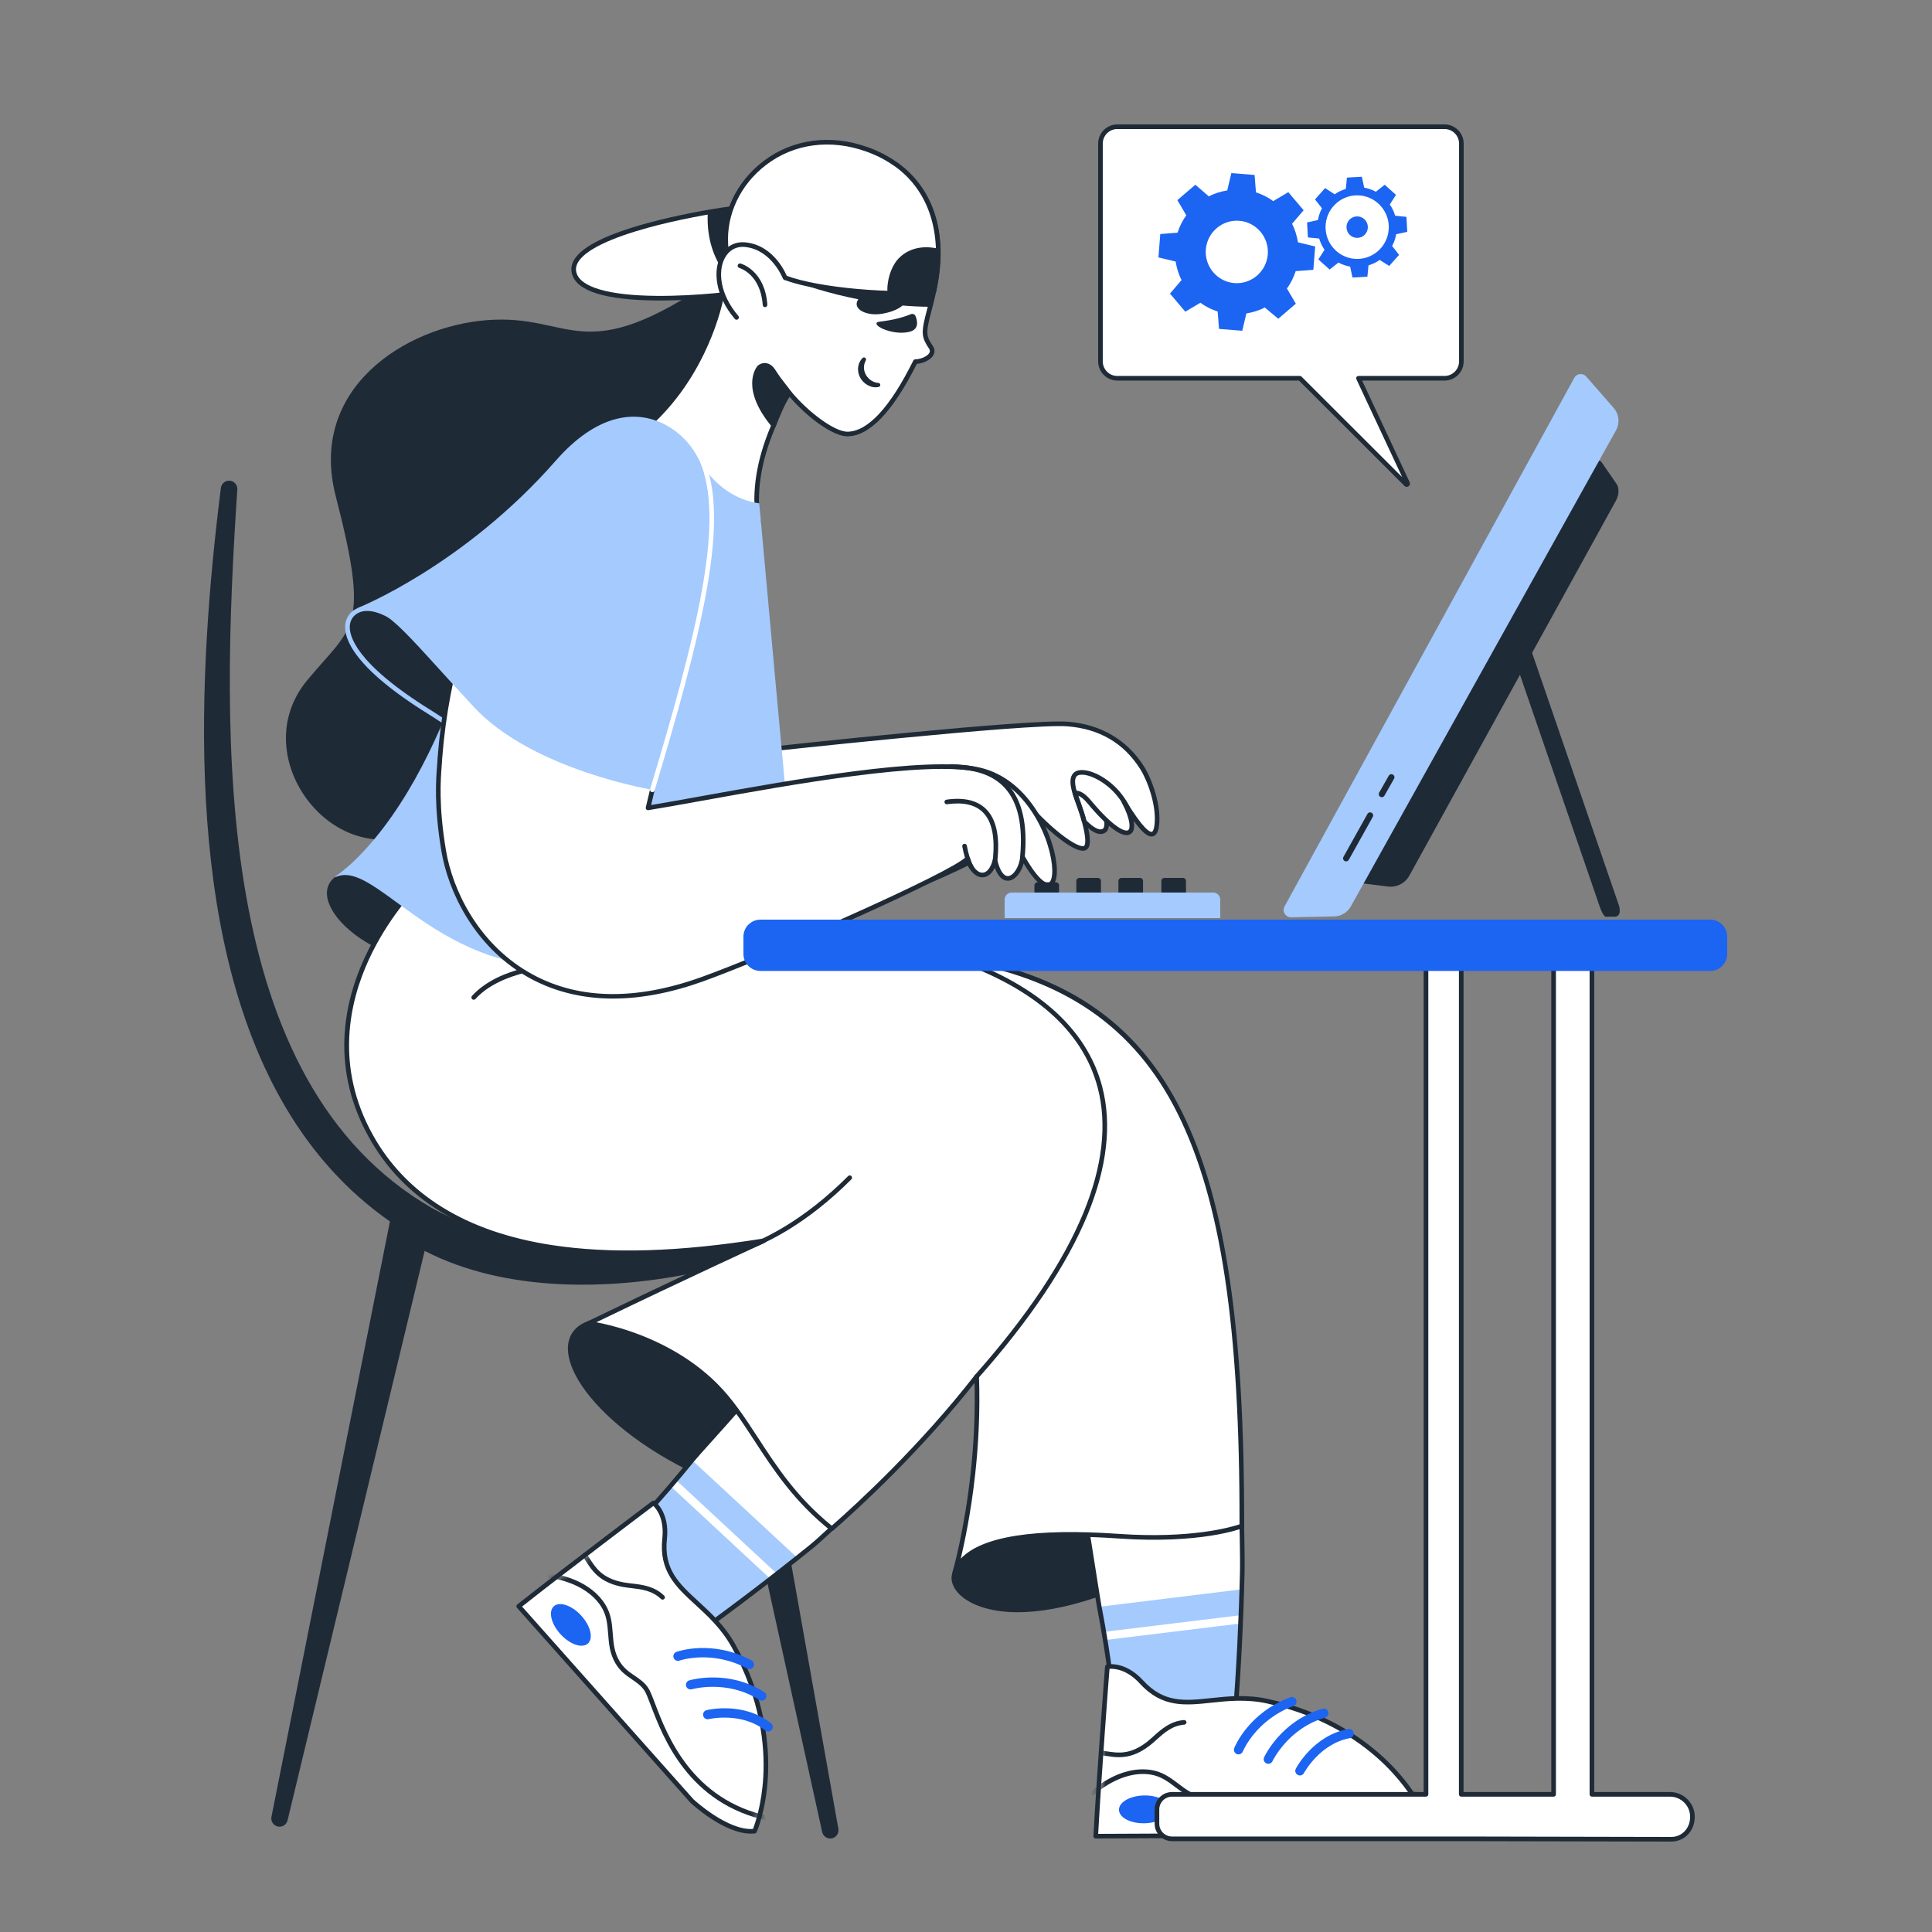 <svg width="256" height="256" viewBox="0 0 256 256" fill="none" xmlns="http://www.w3.org/2000/svg">
<rect x="0" y="0" width="256" height="256" fill="#808080" stroke="none"/>
<g clip-path="url(#clip0_134_20273)">
<path d="M27.408 84.39C25.777 112.378 28.714 145.837 51.669 161.85L35.959 240.792C35.917 241.07 35.985 241.354 36.147 241.584C36.309 241.814 36.554 241.973 36.83 242.027C37.422 242.144 37.997 241.757 38.114 241.164L56.27 165.747C66.956 171.26 80.872 171.046 92.624 168.53L108.938 242.731C108.993 243.006 109.153 243.25 109.382 243.411C109.612 243.573 109.895 243.639 110.173 243.598C110.77 243.508 111.182 242.95 111.092 242.352L97.55 166.23C100.726 165.343 103.833 164.222 106.843 162.875C107.087 162.764 107.283 162.568 107.392 162.323C107.501 162.077 107.517 161.8 107.436 161.544C107.253 160.967 106.638 160.648 106.061 160.831L106.056 160.832C91.496 165.443 70.797 167.615 57.247 160.076C28.174 143.355 29.232 98.188 31.445 64.861C31.463 64.582 31.375 64.307 31.198 64.092C31.02 63.876 30.768 63.737 30.491 63.702C29.892 63.626 29.344 64.05 29.268 64.65C28.447 71.217 27.805 77.635 27.408 84.39Z" fill="#1F2A37"/>
</g>
<g clip-path="url(#clip1_134_20273)">
<path d="M191.404 16.792H148.052C146.817 16.792 145.816 17.793 145.816 19.027V47.886C145.816 49.121 146.817 50.121 148.052 50.121H172.244L186.31 64.169C186.409 64.267 186.57 64.154 186.511 64.028L180.007 50.121H191.404C192.638 50.121 193.639 49.121 193.639 47.886V19.027C193.639 17.793 192.638 16.792 191.404 16.792H191.404Z" fill="white"/>
<path d="M186.397 64.513C186.341 64.512 186.285 64.501 186.233 64.479C186.181 64.457 186.134 64.425 186.094 64.385L172.118 50.427H148.052C146.651 50.427 145.51 49.287 145.51 47.886V19.027C145.51 17.626 146.651 16.486 148.052 16.486H191.404C192.805 16.486 193.946 17.626 193.946 19.027V47.886C193.946 49.287 192.805 50.427 191.404 50.427H180.487L186.788 63.898C186.879 64.091 186.82 64.311 186.646 64.433C186.573 64.484 186.486 64.512 186.397 64.513ZM148.052 17.098C146.988 17.098 146.122 17.963 146.122 19.027V47.886C146.122 48.95 146.988 49.816 148.052 49.816H172.245C172.326 49.816 172.403 49.848 172.461 49.905L185.798 63.225L179.73 50.251C179.708 50.204 179.698 50.153 179.701 50.102C179.705 50.05 179.721 50.001 179.749 49.957C179.776 49.914 179.814 49.878 179.86 49.853C179.905 49.829 179.955 49.816 180.007 49.816H191.404C192.468 49.816 193.334 48.95 193.334 47.886V19.027C193.334 17.963 192.468 17.098 191.404 17.098H148.052Z" fill="#1F2A37"/>
</g>
<g clip-path="url(#clip2_134_20273)">
<path d="M126.467 208.594C125.353 212.163 136.543 219.973 163.99 201.571C163.99 201.571 128.992 197.776 126.467 208.594Z" fill="#1F2A37"/>
<path d="M134.862 213.63C130.769 213.63 128.594 212.417 127.722 211.767C126.443 210.812 125.849 209.566 126.171 208.514C126.777 205.939 129.176 203.963 133.302 202.641C136.544 201.602 140.871 200.955 146.162 200.72C155.146 200.32 163.935 201.257 164.023 201.267C164.085 201.273 164.144 201.299 164.191 201.341C164.238 201.382 164.272 201.437 164.287 201.498C164.302 201.559 164.298 201.623 164.275 201.682C164.253 201.74 164.212 201.791 164.16 201.826C154.9 208.034 146.662 211.844 139.676 213.149C137.838 213.492 136.241 213.63 134.862 213.63L134.862 213.63ZM150.874 201.243C140.744 201.243 128.201 202.514 126.765 208.663C126.763 208.671 126.761 208.678 126.759 208.685C126.51 209.484 127.019 210.477 128.089 211.276C128.907 211.886 130.952 213.02 134.846 213.02C136.189 213.02 137.753 212.885 139.563 212.547C146.287 211.291 154.204 207.674 163.103 201.793C161.211 201.622 156.401 201.243 150.874 201.243L150.874 201.243Z" fill="#1F2A37"/>
<path d="M164.414 196.91C164.46 198.877 164.669 205.763 164.604 208.394C164.464 214.687 164.078 222.101 163.687 226.79C163.682 226.814 162.856 227.958 161.111 229.22C161.052 229.258 160.995 229.3 160.942 229.346C158.942 230.746 156.321 232.193 154.073 232.203C152.456 232.208 147.804 225.722 147.496 225.015C147.495 224.97 147.483 224.928 147.482 224.883C147.11 221.569 146.643 218.362 146.116 215.385C145.963 214.545 145.816 213.726 145.661 212.92C145.359 211.375 143.003 195.573 142.42 193.788L164.414 196.91Z" fill="white"/>
<path d="M164.554 210.589C164.52 212.1 164.474 213.61 164.416 215.119C164.245 219.456 163.988 223.261 163.694 226.776C163.69 226.8 162.863 227.944 161.119 229.207C161.06 229.244 161.004 229.286 160.949 229.332L154.08 232.189H154.078C152.459 232.189 147.812 225.708 147.503 225.002C147.502 224.956 147.254 224.798 147.253 224.754C147.047 222.92 146.646 219.892 146.295 217.328C146.244 216.956 146.194 216.594 146.146 216.247C145.926 214.663 145.744 213.389 145.669 212.907L164.554 210.589Z" fill="#A4CAFE"/>
<path d="M164.456 214.015C164.444 214.387 164.43 214.755 164.416 215.119L146.295 217.328C146.244 216.956 146.194 216.594 146.147 216.247L164.456 214.015Z" fill="white"/>
<path d="M154.059 232.509C153.749 232.509 152.837 232.456 150.057 229.07C148.663 227.373 147.392 225.543 147.215 225.137C147.199 225.101 147.19 225.062 147.189 225.022C147.189 225.012 147.187 225.003 147.186 224.993C147.181 224.964 147.178 224.935 147.176 224.906C146.814 221.682 146.356 218.497 145.814 215.439L145.743 215.049C145.613 214.333 145.491 213.657 145.36 212.978C145.267 212.501 144.979 210.671 144.614 208.355C143.782 203.076 142.525 195.099 142.128 193.883C142.112 193.834 142.109 193.781 142.119 193.73C142.129 193.679 142.151 193.631 142.185 193.591C142.218 193.552 142.261 193.521 142.31 193.502C142.359 193.484 142.411 193.478 142.463 193.485L164.457 196.607C164.529 196.617 164.595 196.652 164.643 196.706C164.692 196.761 164.719 196.83 164.721 196.903C164.729 197.253 164.742 197.759 164.758 198.369C164.83 201.116 164.964 206.231 164.91 208.401C164.775 214.448 164.407 221.848 163.992 226.815C163.991 226.826 163.99 226.838 163.987 226.849C163.949 227.044 162.931 228.281 161.291 229.468C161.286 229.471 161.281 229.475 161.276 229.478C161.23 229.508 161.184 229.541 161.142 229.578C161.134 229.584 161.126 229.591 161.118 229.597C159.228 230.92 156.472 232.499 154.074 232.509H154.059ZM147.796 224.932C147.992 225.311 149.126 226.971 150.53 228.681C152.979 231.663 153.858 231.897 154.071 231.897H154.072C156.306 231.887 158.937 230.374 160.754 229.103C160.813 229.054 160.874 229.008 160.938 228.967C162.437 227.881 163.219 226.905 163.388 226.681C163.799 221.726 164.164 214.389 164.298 208.387C164.351 206.231 164.217 201.127 164.146 198.385C164.133 197.912 164.122 197.501 164.114 197.177L142.834 194.157C143.335 196.299 144.456 203.413 145.219 208.26C145.583 210.57 145.871 212.394 145.962 212.862C146.093 213.545 146.216 214.222 146.346 214.94L146.417 215.331C146.962 218.406 147.423 221.608 147.786 224.849C147.787 224.858 147.788 224.867 147.788 224.876C147.789 224.885 147.791 224.895 147.792 224.905C147.793 224.914 147.795 224.923 147.796 224.932L147.796 224.932Z" fill="#1F2A37"/>
<path d="M146.727 220.857C146.727 220.857 145.686 234.279 145.19 243.303L179.725 243.15C179.725 243.15 186.119 242.532 188.212 239.567C188.212 239.567 183.213 228.731 167.927 225.413C160.842 223.875 155.93 227.989 151.247 222.869C148.959 220.367 146.728 220.857 146.728 220.857H146.727Z" fill="white"/>
<path d="M145.19 243.61C145.148 243.61 145.107 243.601 145.068 243.585C145.03 243.568 144.996 243.544 144.967 243.514C144.938 243.484 144.916 243.448 144.902 243.409C144.888 243.37 144.881 243.328 144.884 243.286C145.374 234.362 146.412 220.967 146.422 220.833C146.427 220.768 146.453 220.706 146.496 220.656C146.54 220.606 146.598 220.572 146.662 220.558C146.76 220.536 149.094 220.06 151.473 222.662C154.226 225.672 156.988 225.378 160.484 225.005C162.686 224.77 165.182 224.504 167.992 225.114C175.96 226.843 181.104 230.638 184.017 233.516C187.181 236.643 188.438 239.326 188.49 239.439C188.513 239.487 188.522 239.541 188.517 239.595C188.512 239.648 188.493 239.7 188.462 239.744C186.313 242.789 180.021 243.429 179.754 243.455C179.745 243.456 179.735 243.456 179.726 243.456L145.191 243.61H145.19ZM147.014 221.129C146.872 222.98 145.973 234.76 145.513 242.995L179.708 242.844C180.026 242.81 185.808 242.167 187.854 239.535C187.534 238.912 186.227 236.557 183.565 233.931C180.712 231.118 175.672 227.408 167.862 225.712C165.148 225.123 162.705 225.384 160.549 225.614C157.026 225.99 153.983 226.314 151.021 223.075C149.275 221.166 147.605 221.087 147.014 221.129Z" fill="#1F2A37"/>
<mask id="mask0_134_20273" style="mask-type:luminance" maskUnits="userSpaceOnUse" x="145" y="220" width="44" height="24">
<path d="M147.148 220.866C147.148 220.866 145.692 234.32 145.22 243.346L178.204 243.109C179.988 243.102 181.761 242.841 183.47 242.333C185.263 241.794 187.238 240.909 188.232 239.492C188.232 239.492 183.059 228.623 169.101 225.76" fill="white"/>
</mask>
<g mask="url(#mask0_134_20273)">
<path d="M177.019 241.14C172.695 241.14 168.971 239.743 166.636 238.867C165.683 238.509 164.931 238.227 164.516 238.182C163.763 238.101 163.099 238.272 162.396 238.453C161.496 238.684 160.565 238.923 159.35 238.691C157.853 238.405 156.798 237.609 155.778 236.839C154.76 236.071 153.799 235.346 152.445 235.137C148.481 234.527 145.037 237.786 145.003 237.819C144.944 237.874 144.866 237.903 144.785 237.901C144.705 237.899 144.628 237.866 144.572 237.808C144.517 237.75 144.486 237.672 144.487 237.591C144.488 237.511 144.52 237.434 144.578 237.377C144.726 237.234 148.27 233.874 152.539 234.532C154.045 234.764 155.113 235.57 156.147 236.35C157.156 237.111 158.108 237.83 159.465 238.089C160.546 238.295 161.409 238.074 162.244 237.859C162.969 237.673 163.718 237.48 164.581 237.573C165.073 237.626 165.819 237.906 166.851 238.293C170.988 239.845 179.595 243.074 187.99 236.822C188.023 236.798 188.059 236.781 188.098 236.771C188.137 236.761 188.178 236.759 188.218 236.765C188.258 236.771 188.296 236.784 188.33 236.805C188.365 236.826 188.395 236.853 188.419 236.885C188.443 236.917 188.461 236.954 188.471 236.993C188.48 237.032 188.483 237.073 188.477 237.112C188.471 237.152 188.457 237.191 188.437 237.225C188.416 237.26 188.389 237.29 188.357 237.314C184.466 240.211 180.543 241.14 177.019 241.14ZM148.272 232.836C147.665 232.836 147.111 232.751 146.599 232.673C146.32 232.63 146.055 232.59 145.805 232.567C145.765 232.564 145.726 232.552 145.69 232.534C145.655 232.515 145.623 232.49 145.597 232.459C145.571 232.428 145.552 232.392 145.54 232.354C145.528 232.315 145.523 232.275 145.527 232.235C145.534 232.154 145.574 232.079 145.636 232.027C145.698 231.975 145.779 231.95 145.859 231.957C146.129 231.981 146.402 232.023 146.692 232.067C148.129 232.287 149.757 232.536 151.973 230.81C152.259 230.587 152.543 230.332 152.843 230.062C153.889 229.123 155.074 228.058 156.882 227.914C157.051 227.899 157.199 228.026 157.212 228.195C157.216 228.235 157.211 228.275 157.198 228.313C157.186 228.352 157.166 228.387 157.14 228.418C157.114 228.448 157.082 228.474 157.046 228.492C157.011 228.51 156.971 228.521 156.931 228.525C155.329 228.653 154.274 229.601 153.253 230.518C152.944 230.795 152.653 231.057 152.35 231.293C150.762 232.53 149.423 232.836 148.272 232.836L148.272 232.836Z" fill="#1F2A37"/>
</g>
<path d="M151.653 241.593C153.499 241.553 154.978 240.696 154.956 239.678C154.934 238.66 153.419 237.867 151.573 237.907C149.727 237.946 148.248 238.804 148.27 239.822C148.292 240.84 149.807 241.633 151.653 241.593Z" fill="#1C64F2"/>
<path d="M164.114 232.465C164.037 232.465 163.961 232.451 163.889 232.422C163.738 232.363 163.617 232.246 163.552 232.097C163.488 231.948 163.484 231.78 163.544 231.629C163.618 231.439 165.432 226.962 170.975 224.898C171.128 224.841 171.296 224.848 171.444 224.915C171.592 224.983 171.707 225.106 171.763 225.259C171.82 225.411 171.814 225.579 171.746 225.727C171.679 225.875 171.555 225.99 171.403 226.047C166.392 227.912 164.7 232.037 164.684 232.078C164.639 232.193 164.56 232.29 164.458 232.359C164.357 232.428 164.237 232.465 164.114 232.465ZM168.058 233.715C167.972 233.715 167.884 233.697 167.801 233.658C167.654 233.59 167.539 233.466 167.484 233.313C167.428 233.161 167.435 232.993 167.503 232.845C167.594 232.648 169.81 227.977 175.244 226.418C175.321 226.396 175.402 226.389 175.482 226.398C175.562 226.407 175.64 226.432 175.71 226.471C175.78 226.51 175.842 226.562 175.892 226.625C175.943 226.688 175.98 226.761 176.002 226.838C176.024 226.915 176.031 226.996 176.022 227.076C176.013 227.156 175.988 227.234 175.949 227.304C175.91 227.374 175.857 227.436 175.794 227.486C175.731 227.537 175.659 227.574 175.582 227.596C170.702 228.996 168.635 233.318 168.615 233.361C168.565 233.467 168.487 233.556 168.388 233.619C168.29 233.682 168.175 233.715 168.058 233.715ZM172.245 235.258C172.149 235.258 172.052 235.236 171.962 235.188C171.818 235.113 171.71 234.984 171.661 234.829C171.612 234.674 171.627 234.506 171.702 234.363C171.796 234.182 174.054 229.944 178.654 229.105C178.734 229.091 178.815 229.092 178.894 229.109C178.972 229.126 179.047 229.158 179.113 229.204C179.179 229.25 179.236 229.308 179.279 229.376C179.323 229.444 179.353 229.519 179.367 229.598C179.396 229.758 179.361 229.923 179.268 230.057C179.176 230.19 179.034 230.282 178.874 230.311C174.874 231.04 172.809 234.891 172.789 234.93C172.737 235.029 172.659 235.112 172.563 235.17C172.467 235.228 172.357 235.258 172.245 235.258Z" fill="#1C64F2"/>
<path d="M126.391 126.92C155.196 131.513 164.674 151.926 164.546 202.198C164.546 202.198 159.178 204.317 148.201 203.551C133.662 202.537 127.769 204.874 126.514 208.37C126.514 208.37 132.718 187.175 127.161 166.813C126.34 163.804 121.197 154.973 117.043 148.921C109.27 137.6 98.808 125.695 98.808 125.695C98.808 125.695 115.371 125.638 126.391 126.92Z" fill="white"/>
<path d="M126.514 208.677C126.466 208.677 126.419 208.666 126.377 208.645C126.334 208.623 126.297 208.592 126.269 208.554C126.24 208.516 126.221 208.472 126.212 208.425C126.204 208.378 126.206 208.33 126.22 208.285C126.235 208.232 127.775 202.912 128.618 195.181C129.395 188.054 129.722 177.361 126.866 166.894C126.056 163.927 120.879 155.05 116.79 149.095C109.118 137.919 98.682 126.017 98.578 125.898C98.539 125.853 98.514 125.799 98.505 125.741C98.496 125.683 98.505 125.623 98.529 125.57C98.553 125.516 98.592 125.47 98.641 125.438C98.691 125.406 98.748 125.389 98.807 125.389C98.973 125.39 115.514 125.347 126.427 126.616C126.431 126.616 126.435 126.617 126.44 126.617C133.829 127.796 139.8 129.981 144.695 133.297C149.701 136.689 153.593 141.267 156.593 147.293C159.555 153.245 161.649 160.616 162.992 169.829C164.277 178.638 164.886 189.227 164.853 202.199C164.853 202.26 164.834 202.32 164.8 202.371C164.765 202.422 164.716 202.461 164.659 202.483C164.437 202.571 159.1 204.619 148.18 203.857C132.279 202.747 127.778 205.755 126.802 208.474C126.781 208.533 126.742 208.585 126.69 208.621C126.639 208.657 126.577 208.677 126.514 208.677L126.514 208.677ZM99.481 126.002C101.558 128.4 110.504 138.856 117.295 148.748C121.42 154.755 126.607 163.619 127.457 166.733C130.34 177.297 130.01 188.077 129.226 195.261C128.677 200.289 127.834 204.307 127.302 206.535C130.089 203.576 137.104 202.47 148.223 203.246C157.855 203.918 163.188 202.337 164.241 201.982C164.293 175.844 161.763 159.056 156.044 147.566C150.288 136.002 140.853 129.538 126.35 127.224C116.724 126.105 102.695 126.009 99.481 126.002V126.002Z" fill="#1F2A37"/>
<path d="M137.573 100.236C140.774 105.563 144.647 111.23 146.334 110.045C147.927 108.925 142.826 98.412 142.826 98.412L137.573 100.236Z" fill="white"/>
<path d="M145.824 110.51C145.724 110.51 145.62 110.499 145.513 110.476C143.86 110.126 141.177 106.828 137.311 100.393C137.287 100.354 137.273 100.31 137.268 100.265C137.264 100.22 137.27 100.174 137.285 100.131C137.301 100.088 137.326 100.049 137.358 100.017C137.391 99.985 137.43 99.961 137.473 99.946L142.726 98.122C142.797 98.098 142.874 98.1 142.943 98.129C143.013 98.157 143.069 98.211 143.102 98.278C143.115 98.305 144.395 100.949 145.463 103.698C147.47 108.861 147.021 109.936 146.51 110.295C146.306 110.438 146.077 110.51 145.824 110.51V110.51ZM138.031 100.401C142.533 107.846 144.653 109.668 145.64 109.877C145.85 109.921 146.014 109.895 146.157 109.794C146.291 109.7 146.857 108.977 144.893 103.923C144.022 101.681 143.007 99.507 142.668 98.791L138.031 100.401Z" fill="#1F2A37"/>
<path d="M151.354 101.763C150.212 99.943 147.477 96.41 141.473 95.937C136.066 95.511 100.251 99.458 100.251 99.458L100.791 95.903C100.791 95.903 73.011 93.057 72.163 92.69C72.087 92.98 71.024 99.141 72.232 104.956C74.338 115.097 82.069 126.343 109.447 121.283C115.763 120.114 129.516 114.626 136.426 109.635C136.855 109.325 136.848 108.377 136.742 107.352C139.89 110.723 143.335 113.21 143.952 112.195C144.514 111.269 143.466 107.891 142.425 105.075C143.206 104.975 143.98 105.832 144.322 106.244C149.672 112.687 151.274 110.691 148.922 106.226C151.428 110.358 152.981 111.746 153.275 109.383C153.61 106.689 152.284 103.245 151.354 101.763Z" fill="white"/>
<path d="M97.1 122.836C90.602 122.836 85.28 121.582 81.202 119.081C76.374 116.119 73.255 111.388 71.932 105.019C70.664 98.916 71.852 92.666 71.866 92.612C71.878 92.57 71.898 92.53 71.926 92.496C71.954 92.462 71.989 92.434 72.029 92.415C72.068 92.396 72.112 92.385 72.156 92.384C72.2 92.383 72.244 92.392 72.284 92.409C73.054 92.683 89.773 94.466 100.822 95.598C100.864 95.602 100.903 95.615 100.94 95.635C100.976 95.655 101.008 95.682 101.033 95.715C101.059 95.748 101.077 95.785 101.088 95.826C101.098 95.866 101.1 95.908 101.094 95.949L100.614 99.11C104.741 98.658 136.366 95.227 141.497 95.631C145.882 95.977 149.38 98.041 151.613 101.6C152.632 103.223 153.915 106.723 153.579 109.42C153.54 109.731 153.422 110.678 152.749 110.822C152.284 110.921 151.616 110.7 150.22 108.772C150.375 109.621 150.247 110.229 149.824 110.511C148.846 111.164 146.808 109.718 144.086 106.44C143.584 105.835 143.186 105.554 142.885 105.44C144.948 111.145 144.398 112.051 144.214 112.354C144.123 112.503 143.942 112.689 143.598 112.725C142.296 112.857 139.44 110.564 137.108 108.178C137.128 108.929 137.027 109.579 136.605 109.883C129.903 114.724 116.101 120.363 109.503 121.584C104.986 122.419 100.848 122.836 97.101 122.836L97.1 122.836ZM72.409 93.055C72.2 94.338 71.455 99.71 72.532 104.894C73.819 111.091 76.844 115.689 81.523 118.559C87.818 122.421 97.195 123.236 109.392 120.982C115.928 119.772 129.604 114.184 136.246 109.387C136.492 109.21 136.556 108.536 136.437 107.384C136.43 107.32 136.444 107.256 136.476 107.2C136.508 107.144 136.556 107.1 136.615 107.073C136.673 107.047 136.739 107.039 136.802 107.052C136.864 107.064 136.922 107.096 136.966 107.143C139.978 110.369 142.671 112.207 143.535 112.115C143.649 112.104 143.676 112.058 143.69 112.036C143.873 111.734 144.089 110.462 142.138 105.181C142.122 105.138 142.116 105.092 142.12 105.046C142.125 105 142.139 104.956 142.163 104.916C142.187 104.877 142.22 104.843 142.258 104.818C142.297 104.793 142.341 104.777 142.386 104.771C143.053 104.686 143.783 105.116 144.558 106.049C147.618 109.734 149.118 110.246 149.483 110.002C149.792 109.795 149.84 108.626 148.65 106.369C148.613 106.298 148.604 106.216 148.627 106.139C148.649 106.062 148.701 105.998 148.77 105.958C148.84 105.919 148.922 105.908 148.999 105.929C149.076 105.949 149.142 105.999 149.184 106.067C151.62 110.084 152.43 110.265 152.621 110.223C152.74 110.198 152.895 109.954 152.971 109.345C153.288 106.797 152.064 103.472 151.094 101.926C148.938 98.489 145.693 96.577 141.449 96.243C136.132 95.824 100.643 99.724 100.285 99.763C100.238 99.768 100.191 99.763 100.147 99.746C100.103 99.731 100.063 99.705 100.03 99.671C99.998 99.637 99.973 99.596 99.959 99.551C99.945 99.507 99.941 99.459 99.948 99.413L100.44 96.175C96.648 95.786 75.55 93.611 72.409 93.055V93.055Z" fill="#1F2A37"/>
<path d="M143.612 108.973C143.542 108.973 143.474 108.949 143.42 108.905C143.365 108.861 143.328 108.8 143.313 108.732C143.197 108.203 142.955 107.544 142.698 106.846C142.074 105.15 141.429 103.396 142.178 102.491C142.479 102.127 143.005 101.976 143.7 102.055C145.521 102.262 148.213 103.989 149.615 106.782C149.652 106.855 149.658 106.939 149.632 107.016C149.606 107.093 149.551 107.157 149.479 107.193C149.406 107.23 149.322 107.236 149.245 107.21C149.168 107.185 149.104 107.129 149.067 107.057C147.681 104.295 145.054 102.826 143.631 102.664C143.165 102.611 142.808 102.69 142.65 102.881C142.126 103.515 142.762 105.245 143.273 106.635C143.538 107.353 143.787 108.031 143.912 108.601C143.921 108.646 143.921 108.692 143.91 108.737C143.9 108.782 143.88 108.823 143.851 108.859C143.822 108.895 143.786 108.923 143.744 108.943C143.703 108.963 143.658 108.973 143.612 108.973L143.612 108.973ZM78.172 175.289C69.825 178.069 82.111 194.559 105.661 199.461C105.661 199.461 95.724 170.996 78.172 175.289Z" fill="#1F2A37"/>
<path d="M105.661 199.767C105.64 199.767 105.619 199.765 105.598 199.761C97.353 198.045 89.579 194.668 83.709 190.252C78.605 186.412 75.446 182.194 75.258 178.966C75.147 177.05 76.147 175.641 78.075 174.999C78.083 174.996 78.091 174.994 78.099 174.992C82.172 173.995 86.174 174.662 89.996 176.972C93.034 178.808 95.962 181.684 98.7 185.52C103.329 192.007 105.825 199.004 105.948 199.355C105.965 199.401 105.971 199.451 105.965 199.5C105.959 199.549 105.941 199.596 105.912 199.636C105.884 199.677 105.847 199.71 105.803 199.733C105.759 199.756 105.71 199.767 105.661 199.767ZM78.257 175.584C76.6 176.14 75.775 177.297 75.87 178.931C76.045 181.935 79.19 186.085 84.078 189.762C89.749 194.028 97.225 197.314 105.182 199.046C104.517 197.286 102.14 191.395 98.201 185.876C92.088 177.31 85.378 173.848 78.257 175.584H78.257Z" fill="#1F2A37"/>
<path d="M115.539 197.474C114.065 198.777 109.424 203.397 107.371 205.044C102.47 208.996 96.556 213.483 92.721 216.209C92.699 216.221 91.291 216.327 89.202 215.808C89.135 215.787 89.066 215.771 88.997 215.76C86.636 215.135 83.84 214.066 82.382 212.355C81.336 211.123 83.292 203.384 83.633 202.692C83.666 202.663 83.692 202.627 83.725 202.597C86.018 200.176 88.168 197.75 90.103 195.427C90.646 194.768 91.177 194.128 91.693 193.49C92.68 192.262 99.344 185.103 100.332 183.506L115.539 197.474V197.474Z" fill="white"/>
<path d="M105.661 206.421C100.76 210.374 96.571 213.48 92.735 216.206C92.714 216.218 91.306 216.324 89.217 215.806C89.15 215.785 89.081 215.769 89.012 215.758L82.397 212.352C81.351 211.12 83.307 203.381 83.648 202.69C83.681 202.66 83.642 202.368 83.676 202.339C85.969 199.917 90.833 194.489 91.708 193.487L105.661 206.421L105.661 206.421Z" fill="#A4CAFE"/>
<path d="M102.998 208.575L102.122 209.25L88.736 196.819C88.991 196.543 89.239 196.276 89.477 196.02L102.998 208.575V208.575Z" fill="white"/>
<path d="M92.274 216.532C91.604 216.532 90.448 216.434 89.128 216.106C89.122 216.104 89.117 216.103 89.111 216.101C89.058 216.085 89.004 216.072 88.949 216.063C88.939 216.062 88.928 216.059 88.918 216.057C86.688 215.466 83.703 214.379 82.149 212.553C81.958 212.329 81.378 211.646 82.186 207.266C82.584 205.106 83.163 202.954 83.358 202.557C83.376 202.522 83.399 202.491 83.428 202.465C83.436 202.458 83.442 202.45 83.449 202.442C83.469 202.42 83.488 202.399 83.51 202.379C85.743 200.02 87.882 197.615 89.867 195.231L90.14 194.9C90.596 194.348 91.027 193.827 91.455 193.298C91.794 192.876 92.759 191.802 93.982 190.442C96.282 187.883 99.432 184.378 100.071 183.346C100.095 183.307 100.127 183.275 100.164 183.25C100.202 183.225 100.245 183.209 100.29 183.203C100.334 183.197 100.38 183.201 100.423 183.214C100.466 183.227 100.506 183.25 100.539 183.281L115.746 197.249C115.778 197.278 115.803 197.313 115.82 197.352C115.837 197.392 115.846 197.434 115.846 197.477C115.845 197.52 115.836 197.562 115.818 197.601C115.8 197.641 115.774 197.675 115.742 197.704C115.206 198.178 114.246 199.095 113.135 200.157C111.237 201.972 108.873 204.232 107.563 205.283C102.852 209.082 96.958 213.574 92.898 216.459C92.889 216.465 92.879 216.471 92.87 216.477C92.813 216.508 92.602 216.532 92.274 216.532ZM89.284 215.513C91.08 215.958 92.331 215.926 92.611 215.911C96.66 213.031 102.502 208.577 107.178 204.805C108.469 203.77 110.822 201.521 112.712 199.714C113.671 198.797 114.518 197.987 115.083 197.472L100.386 183.972C99.438 185.288 96.685 188.351 94.438 190.851C93.269 192.15 92.261 193.272 91.932 193.682C91.501 194.214 91.07 194.737 90.613 195.29L90.339 195.622C88.342 198.02 86.192 200.437 83.948 202.808C83.941 202.814 83.935 202.82 83.928 202.826C83.92 202.833 83.914 202.841 83.907 202.849C83.901 202.856 83.896 202.862 83.89 202.868C83.727 203.262 83.19 205.2 82.788 207.377C82.088 211.176 82.479 211.996 82.615 212.156C84.064 213.857 86.917 214.891 89.061 215.461C89.136 215.473 89.21 215.491 89.284 215.513L89.284 215.513Z" fill="#1F2A37"/>
<path d="M86.587 199.149C86.587 199.149 75.829 207.242 68.731 212.839L91.683 238.641C91.683 238.641 96.376 243.029 99.984 242.637C99.984 242.637 104.807 231.722 97.188 218.063C93.656 211.732 87.322 210.768 88.066 203.87C88.43 200.499 86.587 199.149 86.587 199.149H86.587Z" fill="white"/>
<path d="M99.516 242.969C95.906 242.969 91.661 239.039 91.474 238.865C91.467 238.858 91.461 238.851 91.455 238.844L68.502 213.043C68.474 213.011 68.453 212.975 68.44 212.935C68.427 212.896 68.422 212.854 68.425 212.812C68.429 212.77 68.441 212.73 68.461 212.693C68.481 212.657 68.508 212.624 68.541 212.598C75.561 207.064 86.295 198.985 86.403 198.904C86.455 198.865 86.519 198.843 86.585 198.843C86.651 198.842 86.715 198.863 86.768 198.902C86.849 198.961 88.75 200.397 88.371 203.903C87.933 207.958 89.981 209.835 92.572 212.211C94.204 213.707 96.055 215.403 97.455 217.914C101.427 225.034 101.983 231.402 101.749 235.49C101.495 239.931 100.314 242.648 100.264 242.761C100.243 242.811 100.208 242.853 100.165 242.885C100.121 242.917 100.071 242.937 100.017 242.942C99.852 242.96 99.684 242.969 99.516 242.969L99.516 242.969ZM91.902 238.426C92.138 238.642 96.444 242.553 99.771 242.348C100.027 241.696 100.93 239.159 101.139 235.425C101.363 231.425 100.813 225.191 96.92 218.213C95.567 215.788 93.756 214.127 92.158 212.662C89.546 210.268 87.291 208.2 87.762 203.837C88.04 201.265 86.995 199.959 86.572 199.544C85.088 200.662 75.657 207.777 69.176 212.878L91.902 238.426L91.902 238.426Z" fill="#1F2A37"/>
<mask id="mask1_134_20273" style="mask-type:luminance" maskUnits="userSpaceOnUse" x="68" y="199" width="34" height="44">
<path d="M86.858 199.47C86.858 199.47 75.802 207.274 68.719 212.89L90.709 237.474C91.893 238.807 93.262 239.964 94.773 240.911C96.363 241.9 98.333 242.795 100.054 242.604C100.054 242.604 104.786 231.536 97.704 219.173" fill="white"/>
</mask>
<g mask="url(#mask1_134_20273)">
<path d="M101.833 241.263C101.812 241.263 101.791 241.261 101.77 241.256C91.201 239.024 87.851 230.222 86.241 225.991C85.879 225.04 85.593 224.289 85.352 223.948C84.915 223.33 84.348 222.945 83.748 222.537C82.979 222.015 82.185 221.475 81.555 220.41C80.78 219.098 80.679 217.78 80.582 216.506C80.485 215.235 80.394 214.035 79.655 212.881C77.491 209.503 72.769 209.076 72.722 209.072C72.553 209.058 72.427 208.91 72.441 208.742C72.455 208.573 72.603 208.449 72.771 208.461C72.977 208.478 77.841 208.914 80.171 212.551C80.993 213.834 81.095 215.169 81.193 216.459C81.289 217.719 81.38 218.91 82.083 220.099C82.642 221.046 83.379 221.547 84.092 222.031C84.711 222.451 85.352 222.886 85.853 223.595C86.138 223.999 86.422 224.743 86.814 225.773C88.385 229.902 91.655 238.494 101.896 240.657C101.971 240.672 102.037 240.714 102.081 240.776C102.126 240.837 102.147 240.913 102.139 240.988C102.131 241.064 102.095 241.133 102.039 241.184C101.983 241.235 101.909 241.263 101.833 241.263L101.833 241.263ZM87.795 211.959C87.719 211.959 87.642 211.93 87.582 211.873C86.426 210.756 85.016 210.591 83.653 210.432C83.242 210.384 82.853 210.339 82.476 210.268C79.456 209.698 78.448 208.128 77.638 206.867C77.485 206.629 77.341 206.404 77.192 206.201C77.168 206.169 77.151 206.132 77.141 206.093C77.132 206.054 77.13 206.013 77.136 205.973C77.142 205.934 77.156 205.895 77.177 205.861C77.198 205.827 77.225 205.797 77.257 205.773C77.29 205.749 77.326 205.732 77.366 205.722C77.405 205.713 77.445 205.711 77.485 205.717C77.525 205.723 77.563 205.737 77.597 205.758C77.632 205.779 77.662 205.806 77.686 205.838C77.846 206.056 77.995 206.289 78.154 206.536C78.939 207.759 79.829 209.145 82.589 209.665C82.945 209.732 83.323 209.777 83.724 209.823C85.12 209.986 86.703 210.171 88.008 211.432C88.052 211.475 88.082 211.529 88.095 211.589C88.108 211.649 88.102 211.711 88.079 211.768C88.056 211.824 88.017 211.873 87.966 211.907C87.916 211.941 87.856 211.959 87.795 211.959L87.795 211.959Z" fill="#1F2A37"/>
</g>
<path d="M77.908 217.767C78.657 217.077 78.251 215.417 77 214.059C75.749 212.701 74.128 212.159 73.379 212.848C72.629 213.538 73.036 215.198 74.287 216.557C75.537 217.915 77.159 218.457 77.908 217.767Z" fill="#1C64F2"/>
<path d="M99.3 221.162C99.2 221.162 99.1 221.137 99.011 221.089C94.299 218.564 90.085 220.023 90.043 220.038C89.89 220.093 89.722 220.085 89.575 220.016C89.428 219.947 89.315 219.822 89.259 219.669C89.204 219.517 89.212 219.349 89.281 219.202C89.349 219.055 89.474 218.941 89.626 218.886C89.818 218.816 94.377 217.216 99.59 220.009C99.711 220.073 99.806 220.176 99.861 220.301C99.917 220.426 99.929 220.566 99.895 220.698C99.862 220.831 99.785 220.949 99.677 221.032C99.57 221.116 99.437 221.162 99.3 221.162ZM100.942 225.345C100.825 225.345 100.711 225.311 100.613 225.248C96.335 222.514 91.726 223.821 91.68 223.834C91.524 223.88 91.356 223.862 91.214 223.785C91.071 223.707 90.965 223.576 90.919 223.42C90.873 223.265 90.89 223.097 90.968 222.955C91.045 222.812 91.176 222.706 91.332 222.659C91.541 222.597 96.51 221.171 101.273 224.216C101.385 224.287 101.47 224.393 101.517 224.517C101.563 224.641 101.568 224.777 101.531 224.904C101.494 225.031 101.416 225.143 101.31 225.223C101.204 225.302 101.075 225.345 100.942 225.345ZM101.786 229.435C101.648 229.435 101.515 229.389 101.407 229.303C98.215 226.785 93.96 227.783 93.918 227.793C93.76 227.832 93.593 227.806 93.454 227.722C93.316 227.638 93.216 227.502 93.177 227.344C93.138 227.187 93.164 227.02 93.248 226.881C93.332 226.742 93.467 226.642 93.625 226.604C93.822 226.555 98.495 225.445 102.166 228.342C102.266 228.42 102.339 228.528 102.375 228.651C102.41 228.773 102.407 228.903 102.365 229.024C102.324 229.144 102.245 229.248 102.141 229.322C102.038 229.396 101.913 229.435 101.786 229.435L101.786 229.435Z" fill="#1C64F2"/>
<path d="M94.917 36.791C76.983 49.162 75.961 41.534 64.536 42.419C53.59 43.267 40.826 51.558 44.482 65.724C49.073 83.517 46.756 82.847 40.707 90.138C31.565 101.157 46.552 118.583 58.695 107.912C80.118 89.088 104.691 36.668 104.691 36.668C104.691 36.668 96.284 35.951 94.917 36.791ZM63.658 128.108C49.204 129.253 39.943 119.388 44.482 116.153C48.836 113.992 62.86 124.796 63.658 128.108Z" fill="#1F2A37"/>
<path d="M55.521 116.915C55.521 116.915 39.201 132.637 49.126 150.512C59.274 168.789 85.313 166.954 101.188 164.415C101.188 164.415 91.196 168.975 78.007 175.354C78.007 175.354 87.752 176.533 94.765 183.506C99.96 188.672 102.162 196.126 110.22 202.561C119.009 194.884 156.417 159.959 138.276 136.883C129.241 125.391 104.697 126.78 90.365 127.99C80.982 122.541 76.196 122.679 76.196 122.679L55.521 116.915H55.521Z" fill="white"/>
<path d="M110.22 202.868C110.15 202.868 110.083 202.844 110.029 202.801C105.216 198.957 102.428 194.68 99.968 190.905C98.258 188.283 96.643 185.806 94.549 183.724C87.69 176.903 78.067 175.67 77.97 175.658C77.905 175.65 77.843 175.621 77.796 175.575C77.748 175.53 77.716 175.47 77.705 175.404C77.694 175.339 77.705 175.272 77.735 175.213C77.766 175.154 77.814 175.107 77.874 175.078C87.517 170.414 95.523 166.69 99.08 165.048C88.862 166.536 80.299 166.706 72.963 165.573C61.476 163.798 53.366 158.781 48.858 150.661C46.567 146.535 45.481 142.178 45.632 137.711C45.752 134.142 46.657 130.499 48.323 126.882C51.154 120.736 55.267 116.734 55.308 116.694C55.347 116.657 55.394 116.631 55.446 116.618C55.498 116.605 55.552 116.605 55.603 116.62L76.278 122.384C76.356 122.407 76.421 122.459 76.46 122.53C76.499 122.6 76.508 122.683 76.487 122.76C76.465 122.838 76.414 122.904 76.344 122.944C76.274 122.984 76.192 122.995 76.114 122.974L55.611 117.258C54.912 117.968 51.379 121.703 48.872 127.156C46.317 132.713 44.333 141.249 49.394 150.364C53.806 158.309 61.767 163.222 73.056 164.967C80.84 166.17 90.026 165.89 101.14 164.113C101.213 164.101 101.288 164.116 101.351 164.156C101.414 164.195 101.461 164.256 101.482 164.327C101.503 164.398 101.498 164.474 101.468 164.542C101.437 164.609 101.383 164.663 101.316 164.694C101.218 164.739 91.622 169.121 79.015 175.207C80.03 175.398 81.763 175.788 83.858 176.526C86.91 177.601 91.318 179.647 94.982 183.289C97.122 185.417 98.754 187.921 100.481 190.571C102.999 194.433 105.601 198.426 110.212 202.162C113.621 199.171 121.877 191.584 129.175 182.201C129.225 182.136 129.299 182.095 129.379 182.085C129.46 182.075 129.541 182.097 129.605 182.147C129.67 182.197 129.711 182.27 129.721 182.351C129.731 182.431 129.709 182.513 129.659 182.577C122.186 192.184 113.716 199.915 110.422 202.792C110.366 202.841 110.294 202.868 110.22 202.868H110.22Z" fill="#1F2A37"/>
<mask id="mask2_134_20273" style="mask-type:luminance" maskUnits="userSpaceOnUse" x="45" y="116" width="95" height="87">
<path d="M55.521 116.915C55.521 116.915 40.051 132.166 48.399 149.11C57.247 167.069 81.077 168.01 101.188 164.416C101.188 164.416 93.01 169.691 78.56 175.078C78.56 175.078 86.863 175.692 93.876 182.666C99.071 187.831 102.162 196.127 110.22 202.562C119.009 194.885 153.234 159.087 134.176 138.82C126.809 130.986 104.907 129.677 89.374 129.736C79.991 124.286 76.196 122.679 76.196 122.679L55.521 116.915Z" fill="white"/>
</mask>
<g mask="url(#mask2_134_20273)">
<path d="M91.833 167.171C91.502 167.171 91.316 167.154 91.29 167.152C91.209 167.144 91.134 167.105 91.083 167.042C91.031 166.979 91.006 166.899 91.013 166.818C91.021 166.737 91.061 166.662 91.123 166.611C91.186 166.559 91.266 166.534 91.347 166.542C91.371 166.544 93.752 166.746 97.515 165.532C100.993 164.411 106.395 161.818 112.384 155.833C112.441 155.778 112.519 155.747 112.599 155.748C112.679 155.749 112.756 155.781 112.812 155.838C112.869 155.895 112.901 155.971 112.902 156.051C112.903 156.131 112.872 156.209 112.817 156.267C106.725 162.355 101.213 164.99 97.662 166.129C94.81 167.043 92.757 167.17 91.833 167.17L91.833 167.171Z" fill="#1F2A37"/>
</g>
<path d="M62.771 132.472C62.711 132.472 62.653 132.455 62.603 132.422C62.554 132.39 62.514 132.344 62.491 132.289C62.467 132.235 62.459 132.175 62.468 132.116C62.478 132.058 62.504 132.003 62.544 131.959C66.205 127.946 73.342 127.653 73.644 127.643C73.725 127.64 73.804 127.669 73.864 127.725C73.923 127.78 73.958 127.857 73.961 127.938C73.964 128.019 73.934 128.098 73.879 128.158C73.823 128.217 73.746 128.252 73.665 128.255C73.594 128.257 66.482 128.551 62.997 132.372C62.968 132.404 62.934 132.429 62.895 132.446C62.855 132.463 62.813 132.472 62.771 132.472L62.771 132.472Z" fill="#1F2A37"/>
<path d="M84.658 57.401C87.278 64.091 90.833 66.539 100.515 69.237C99.449 63.024 102.088 57.407 102.512 56.355C103.378 54.205 104.051 52.71 104.623 52.107C107.161 55.137 110.6 57.538 112.313 57.511C116.516 57.443 120.183 50.146 121.291 47.917C122.356 47.906 124.103 47.072 123.323 45.97C122.968 45.448 122.633 44.884 122.583 44.242C122.421 42.115 124.577 38.379 124.259 32.216C123.883 26.389 120.417 21.483 113.616 19.516C103.483 16.682 95.028 24.932 96.251 33.514L95.695 38.768C95.237 41.595 92.686 50.961 84.658 57.4L84.658 57.401Z" fill="white"/>
<path d="M100.515 69.544C100.488 69.544 100.46 69.54 100.433 69.532C90.428 66.745 86.976 64.161 84.372 57.512C84.349 57.451 84.345 57.385 84.362 57.322C84.379 57.258 84.415 57.202 84.466 57.161C87.884 54.42 90.668 50.865 92.74 46.596C94.698 42.561 95.29 39.352 95.391 38.727L95.942 33.519C95.355 29.308 97.015 25.034 100.385 22.079C104.003 18.908 108.855 17.866 113.698 19.221C120.194 21.099 124.153 25.828 124.564 32.197C124.765 36.075 123.995 39.017 123.433 41.165C123.096 42.45 122.831 43.464 122.888 44.219C122.934 44.809 123.268 45.343 123.577 45.798C123.934 46.304 123.841 46.742 123.699 47.02C123.352 47.7 122.323 48.147 121.485 48.215C118.316 54.54 115.232 57.77 112.318 57.817L112.285 57.818C110.501 57.818 107.197 55.551 104.629 52.586C104.088 53.349 103.432 54.89 102.796 56.469C102.767 56.543 102.726 56.638 102.678 56.754C100.794 61.221 100.168 65.404 100.817 69.185C100.825 69.229 100.823 69.274 100.811 69.317C100.799 69.361 100.778 69.4 100.75 69.435C100.721 69.469 100.685 69.496 100.644 69.515C100.604 69.534 100.56 69.543 100.515 69.543L100.515 69.544ZM85.025 57.497C87.493 63.668 90.821 66.168 100.138 68.813C99.598 65.041 100.262 60.907 102.113 56.516C102.16 56.404 102.199 56.312 102.228 56.241C103.115 54.038 103.788 52.542 104.401 51.896C104.431 51.865 104.467 51.84 104.507 51.824C104.547 51.807 104.59 51.799 104.633 51.801C104.676 51.802 104.718 51.813 104.757 51.831C104.796 51.85 104.83 51.877 104.858 51.91C107.271 54.791 110.66 57.205 112.283 57.205C112.291 57.205 112.3 57.205 112.308 57.205C115 57.161 117.93 53.991 121.016 47.781C121.041 47.73 121.08 47.688 121.128 47.657C121.176 47.627 121.231 47.611 121.288 47.611C121.962 47.604 122.903 47.231 123.153 46.741C123.215 46.621 123.273 46.43 123.073 46.147C122.691 45.584 122.332 44.971 122.277 44.266C122.212 43.408 122.489 42.35 122.84 41.01C123.392 38.901 124.148 36.012 123.953 32.232C123.56 26.141 119.761 21.612 113.531 19.81C108.893 18.513 104.248 19.508 100.789 22.54C97.565 25.367 95.981 29.453 96.554 33.471C96.558 33.496 96.558 33.521 96.555 33.546L96 38.8C95.999 38.806 95.999 38.812 95.998 38.817C95.707 40.609 94.844 43.664 93.291 46.863C91.215 51.142 88.434 54.718 85.025 57.497Z" fill="#1F2A37"/>
<path d="M123.228 40.653C112.58 40.571 104.017 36.791 104.017 36.791L117.825 38.08L123.347 38.6L123.737 38.637L123.733 38.654C123.579 39.324 123.401 39.987 123.228 40.653ZM102.512 56.355C102.88 55.293 103.665 52.831 104.623 52.107C103.773 50.931 103.349 50.551 102.433 49.115C101.968 48.386 101.198 48.188 100.606 48.691C99.94 49.494 99.008 52.124 102.512 56.355Z" fill="#1F2A37"/>
<path d="M102.512 56.661C102.467 56.661 102.422 56.651 102.382 56.632C102.341 56.613 102.305 56.585 102.276 56.55C98.106 51.515 100.126 48.79 100.37 48.495C100.381 48.482 100.394 48.469 100.408 48.458C100.733 48.181 101.13 48.061 101.523 48.12C101.979 48.189 102.394 48.484 102.691 48.95C103.26 49.843 103.644 50.33 104.049 50.846C104.297 51.162 104.554 51.488 104.872 51.927C104.919 51.992 104.938 52.073 104.926 52.152C104.915 52.232 104.872 52.303 104.808 52.351C103.996 52.965 103.25 55.147 102.891 56.196C102.859 56.289 102.829 56.376 102.802 56.455C102.781 56.515 102.742 56.568 102.69 56.605C102.638 56.642 102.576 56.661 102.512 56.661H102.512ZM100.824 48.908C100.099 49.811 99.674 52.212 102.403 55.73C102.898 54.301 103.48 52.802 104.211 52.063C103.973 51.741 103.767 51.48 103.567 51.225C103.152 50.697 102.76 50.198 102.174 49.279C101.974 48.965 101.71 48.768 101.432 48.726C101.22 48.695 101.011 48.757 100.824 48.908H100.824ZM116.565 38.44C114.768 38.417 113.414 39.515 113.514 40.378C113.615 41.241 115.157 41.875 116.928 41.567C120.666 40.916 121.461 38.504 116.565 38.44ZM116.37 50.737C115.026 50.634 113.996 49.112 114.714 47.774L114.722 47.76C114.868 47.492 114.521 47.225 114.299 47.435C113.268 48.444 113.579 50.333 115.05 51.073C115.473 51.292 115.974 51.392 116.448 51.266C116.74 51.183 116.69 50.753 116.388 50.737L116.37 50.737V50.737ZM120.692 41.631C120.808 41.583 120.939 41.583 121.055 41.63C121.171 41.678 121.264 41.77 121.312 41.887V41.887L121.314 41.892C121.571 42.522 121.805 43.612 120.559 43.952C118.48 44.517 115.507 43.184 116.261 42.688C116.419 42.584 118.552 42.519 120.692 41.631Z" fill="#1F2A37"/>
<path d="M76.07 36.149C77.288 41.222 95.985 39.263 99.948 38.477C100.102 38.447 100.136 38.62 100.248 38.588L97.349 27.543C97.277 27.555 96.871 27.626 96.482 27.696C96.481 27.696 96.48 27.696 96.48 27.696C96.479 27.696 96.478 27.696 96.478 27.697C91.639 28.36 74.931 31.401 76.07 36.149Z" fill="white"/>
<path d="M87.503 39.819C87.327 39.819 87.153 39.818 86.977 39.817C80.101 39.757 76.331 38.547 75.773 36.22C75.612 35.55 75.754 34.884 76.194 34.24C77.339 32.564 80.558 30.993 85.76 29.57C89.615 28.515 93.919 27.738 96.434 27.393C96.749 27.337 97.075 27.279 97.223 27.253L97.296 27.241C97.371 27.227 97.449 27.243 97.514 27.285C97.579 27.326 97.626 27.39 97.645 27.465L100.544 38.51C100.565 38.587 100.554 38.67 100.514 38.739C100.475 38.809 100.409 38.86 100.332 38.882C100.144 38.936 100.009 38.844 99.943 38.79C98.188 39.129 92.85 39.819 87.503 39.819L87.503 39.819ZM96.52 28C94.023 28.343 89.749 29.114 85.922 30.161C80.935 31.525 77.746 33.055 76.7 34.585C76.356 35.088 76.248 35.575 76.369 36.077C76.839 38.038 80.609 39.148 86.982 39.204C92.456 39.25 98.033 38.535 99.826 38.189L97.124 27.893C96.96 27.922 96.745 27.96 96.536 27.997C96.531 27.998 96.525 27.999 96.52 28V28Z" fill="#1F2A37"/>
<path d="M93.783 28.133C93.41 35.381 98.165 38.569 99.834 39.293C99.988 39.263 100.124 39.233 100.236 39.201C97.331 35.875 97.25 28.718 97.255 27.559C96.998 27.605 96.74 27.65 96.482 27.696C96.481 27.696 96.48 27.696 96.478 27.697C95.648 27.815 94.595 27.989 93.783 28.133Z" fill="#1F2A37"/>
<path d="M123.732 38.653C118.866 39.272 108.6 38.536 104.016 36.791C102.958 36.387 99.05 34.764 96.691 33.603C96.69 33.603 96.689 33.603 96.689 33.602C96.659 33.587 96.407 33.46 96.275 33.395C95.046 24.759 103.608 16.409 113.978 19.496C114.325 19.628 116.455 20.14 118.87 21.877C124.148 25.75 125.195 32.265 123.732 38.653L123.732 38.653Z" fill="white"/>
<path d="M119.561 39.175C114.312 39.175 107.422 38.416 103.907 37.077C102.811 36.659 98.877 35.02 96.555 33.878V33.878C96.551 33.876 96.546 33.873 96.542 33.871C96.504 33.852 96.465 33.832 96.426 33.813C96.336 33.768 96.217 33.708 96.139 33.67C96.095 33.648 96.056 33.615 96.027 33.575C95.998 33.534 95.979 33.487 95.972 33.438C95.364 29.17 97.053 24.854 100.49 21.892C104.179 18.713 109.127 17.733 114.065 19.203C114.072 19.205 114.079 19.207 114.086 19.21C114.124 19.224 114.201 19.248 114.299 19.278C115.014 19.501 116.915 20.093 119.049 21.628C121.613 23.51 123.32 26.073 124.126 29.247C124.839 32.058 124.806 35.335 124.031 38.721C124.017 38.783 123.985 38.838 123.938 38.88C123.892 38.922 123.833 38.949 123.771 38.957C122.616 39.104 121.165 39.175 119.561 39.175L119.561 39.175ZM96.84 33.335C99.147 34.469 103.039 36.09 104.125 36.505C108.574 38.199 118.536 38.947 123.481 38.375C125.016 31.404 123.275 25.489 118.689 22.124C116.638 20.648 114.806 20.078 114.116 19.863C114.012 19.831 113.935 19.807 113.88 19.787C109.149 18.382 104.415 19.318 100.889 22.356C97.655 25.144 96.043 29.184 96.557 33.193L96.701 33.265C96.762 33.296 96.81 33.32 96.822 33.326C96.828 33.329 96.834 33.332 96.84 33.335H96.84Z" fill="#1F2A37"/>
<path d="M104.017 36.791C104.017 36.791 102.502 32.799 98.752 32.42C95.214 32.063 93.554 37.308 97.599 42.059C98.257 42.832 99.507 43.998 100.634 44.636L104.017 36.791Z" fill="white"/>
<path d="M123.732 38.653C121.754 38.905 119.626 38.903 117.61 38.834C117.448 37.51 117.97 35.279 119.207 34.107C120.443 32.934 122.191 32.474 124.317 32.947C124.339 34.821 124.15 36.828 123.732 38.653ZM101.371 40.701C101.293 40.701 101.218 40.671 101.162 40.618C101.105 40.565 101.071 40.493 101.065 40.416C100.782 36.356 98.082 35.541 97.968 35.508C97.89 35.486 97.824 35.433 97.784 35.362C97.744 35.292 97.734 35.208 97.756 35.13C97.778 35.052 97.83 34.986 97.9 34.946C97.971 34.906 98.055 34.896 98.133 34.918C98.264 34.954 101.362 35.864 101.676 40.373C101.679 40.415 101.674 40.457 101.66 40.497C101.645 40.536 101.623 40.573 101.595 40.603C101.566 40.634 101.531 40.659 101.493 40.675C101.454 40.692 101.412 40.701 101.37 40.701H101.371Z" fill="#1F2A37"/>
<path d="M97.599 42.365C97.555 42.366 97.511 42.356 97.471 42.337C97.43 42.319 97.394 42.291 97.366 42.258C94.696 39.122 94.496 35.82 95.483 33.94C96.166 32.638 97.368 31.972 98.782 32.116C102.677 32.509 104.239 36.512 104.303 36.682C104.332 36.758 104.33 36.842 104.296 36.916C104.263 36.991 104.202 37.048 104.126 37.077C104.05 37.106 103.965 37.104 103.891 37.07C103.817 37.037 103.759 36.976 103.73 36.9C103.716 36.862 102.234 33.08 98.721 32.725C97.569 32.609 96.587 33.155 96.026 34.224C95.135 35.922 95.348 38.942 97.832 41.861C97.87 41.905 97.895 41.96 97.903 42.018C97.91 42.075 97.902 42.135 97.877 42.188C97.853 42.241 97.814 42.286 97.764 42.317C97.715 42.349 97.658 42.366 97.599 42.366L97.599 42.365Z" fill="#1F2A37"/>
<path d="M100.61 66.735C100.609 66.723 100.604 66.712 100.595 66.703C100.587 66.695 100.576 66.689 100.564 66.687C95.047 65.907 92.575 60.853 92.55 60.802C92.547 60.794 92.542 60.788 92.536 60.783C92.529 60.778 92.522 60.775 92.514 60.773C92.507 60.771 92.499 60.771 92.491 60.773C92.483 60.774 92.476 60.778 92.47 60.783L62.817 83.984C62.808 83.991 62.802 84.001 62.799 84.011C60.698 91.265 56.923 101.593 50.864 109.6C47.24 114.389 44.482 116.091 44.454 116.108C44.442 116.115 44.434 116.126 44.43 116.139C44.426 116.152 44.427 116.166 44.434 116.179C44.44 116.191 44.451 116.2 44.464 116.204C44.477 116.209 44.491 116.208 44.504 116.202C46.636 115.24 49.166 117.089 52.667 119.647C57.355 123.072 63.776 127.764 73.001 128.079C75.156 128.152 77.15 128.186 79.001 128.186C91.304 128.186 97.28 126.7 101.803 125.576C103.301 125.204 104.594 124.883 105.905 124.669C105.919 124.666 105.931 124.659 105.939 124.648C105.947 124.638 105.951 124.624 105.95 124.611C104.758 112.596 100.651 67.192 100.61 66.735L100.61 66.735Z" fill="#A4CAFE"/>
<path d="M47.42 80.901C42.142 83.381 52.398 94.81 68.791 99.504C68.791 99.504 53.364 78.208 47.42 80.901Z" fill="#1F2A37"/>
<path d="M66.359 102.78C66.314 102.78 66.269 102.77 66.229 102.751C66.188 102.732 66.152 102.704 66.123 102.67C64.002 100.132 61.83 97.772 56.716 94.593C46.794 88.424 45.582 84.568 45.743 82.818C45.84 81.766 46.463 80.941 47.451 80.555C48.833 80.015 50.649 80.483 52.85 81.946C55.759 83.88 59.176 87.502 61.99 91.633C64.896 95.899 66.6 99.847 66.665 102.466C66.666 102.507 66.659 102.547 66.644 102.585C66.629 102.623 66.606 102.658 66.578 102.687C66.549 102.717 66.515 102.74 66.478 102.756C66.44 102.772 66.399 102.78 66.359 102.78ZM47.674 81.125C46.91 81.424 46.429 82.061 46.354 82.874C46.234 84.17 47.037 87.854 57.04 94.073C61.725 96.985 63.98 99.222 65.959 101.527C65.563 99.064 63.946 95.592 61.484 91.978C58.712 87.909 55.358 84.349 52.51 82.456C50.514 81.129 48.842 80.669 47.674 81.125Z" fill="#A4CAFE"/>
<path d="M129.721 101.996C121.162 100.058 96.18 105.377 85.87 107.047C85.87 107.047 94.596 72.009 90.73 62.06C84.676 46.483 60.933 66.204 58.288 100.439L58.288 100.439C58.264 101.774 57.587 105.513 58.785 112.7C60.489 122.916 70.932 137.699 93.063 129.749C101.614 126.677 126.179 115.927 128.215 113.75C128.95 116.353 131.088 116.885 131.842 114.006C132.872 118.313 135.308 115.942 135.478 113.541C142.392 125.682 141.176 104.595 129.721 101.996H129.721Z" fill="white"/>
<path d="M81.232 132.315C80.719 132.315 80.213 132.301 79.711 132.272C76.034 132.057 72.654 131.061 69.667 129.309C62.784 125.273 59.377 118.109 58.483 112.75C57.491 106.8 57.772 103.259 57.922 101.357C57.953 100.968 57.977 100.66 57.981 100.433C57.981 100.419 57.983 100.404 57.985 100.39C58.869 88.997 62.246 78.048 67.497 69.558C72.128 62.071 77.822 57.167 82.73 56.442C86.477 55.888 89.42 57.844 91.015 61.949C92.639 66.127 92.315 75.005 90.052 88.336C88.588 96.96 86.743 104.748 86.278 106.67C88.144 106.361 90.42 105.951 93.025 105.481C104.876 103.343 122.786 100.112 129.788 101.697H129.789C136.759 103.278 139.952 111.42 140.042 115.224C140.074 116.548 139.739 117.374 139.099 117.552C138.218 117.797 137.055 116.742 135.637 114.414C135.324 115.57 134.568 116.62 133.636 116.696C133.08 116.743 132.352 116.453 131.813 114.984C131.42 115.793 130.853 116.244 130.188 116.25H130.175C129.32 116.25 128.522 115.492 128.067 114.28C124.31 117.108 101.204 127.15 93.166 130.037C88.952 131.551 84.945 132.315 81.232 132.315L81.232 132.315ZM58.593 100.47C58.588 100.712 58.563 101.019 58.533 101.405C58.385 103.281 58.108 106.773 59.088 112.65C59.958 117.872 63.276 124.852 69.977 128.781C76.247 132.457 83.98 132.686 92.959 129.461C101.993 126.216 126.074 115.591 127.991 113.541C128.028 113.501 128.075 113.472 128.127 113.456C128.179 113.441 128.235 113.439 128.287 113.452C128.34 113.465 128.389 113.492 128.428 113.529C128.467 113.567 128.495 113.615 128.51 113.667C128.844 114.852 129.513 115.644 130.183 115.638C130.757 115.632 131.267 114.993 131.546 113.929C131.563 113.862 131.602 113.804 131.657 113.763C131.711 113.721 131.778 113.699 131.846 113.7C131.914 113.701 131.98 113.724 132.034 113.767C132.087 113.809 132.125 113.869 132.141 113.935C132.479 115.35 133.005 116.133 133.586 116.086C134.313 116.026 135.084 114.779 135.173 113.519C135.177 113.453 135.203 113.391 135.246 113.341C135.289 113.291 135.346 113.256 135.41 113.242C135.475 113.227 135.542 113.234 135.602 113.26C135.662 113.287 135.712 113.332 135.745 113.389C137.831 117.053 138.768 117.008 138.935 116.962C139.181 116.894 139.457 116.402 139.43 115.239C139.391 113.627 138.721 110.744 136.958 107.922C135.639 105.812 133.301 103.123 129.653 102.295C122.773 100.737 104.936 103.955 93.134 106.084C90.31 106.593 87.871 107.033 85.919 107.35C85.869 107.358 85.818 107.353 85.77 107.337C85.722 107.32 85.679 107.292 85.645 107.255C85.611 107.217 85.586 107.172 85.574 107.123C85.561 107.074 85.561 107.022 85.573 106.973C85.66 106.624 94.231 71.916 90.444 62.171C88.942 58.305 86.305 56.533 82.819 57.048C78.088 57.748 72.555 62.545 68.018 69.881C62.815 78.295 59.468 89.156 58.594 100.463L58.593 100.47Z" fill="#1F2A37"/>
<path d="M131.83 114.493C131.787 114.493 131.744 114.484 131.705 114.467C131.665 114.449 131.63 114.423 131.601 114.391C131.572 114.358 131.551 114.32 131.538 114.279C131.525 114.237 131.521 114.194 131.526 114.151C131.899 111.031 131.457 108.833 130.213 107.618C129.189 106.618 127.601 106.264 125.494 106.566C125.414 106.578 125.332 106.557 125.267 106.508C125.202 106.459 125.159 106.387 125.147 106.306C125.136 106.226 125.156 106.144 125.205 106.079C125.254 106.014 125.326 105.971 125.407 105.96C127.713 105.629 129.474 106.039 130.641 107.179C132.029 108.534 132.531 110.904 132.134 114.223C132.125 114.298 132.089 114.366 132.033 114.416C131.977 114.466 131.905 114.493 131.83 114.493H131.83ZM128.702 115.204C128.649 115.204 128.597 115.191 128.551 115.165C128.505 115.139 128.467 115.102 128.44 115.056C128.018 114.361 127.662 113.066 127.509 112.157C127.502 112.117 127.503 112.077 127.512 112.037C127.521 111.998 127.538 111.961 127.561 111.928C127.585 111.896 127.614 111.868 127.648 111.847C127.682 111.825 127.72 111.811 127.76 111.804C127.84 111.791 127.922 111.81 127.988 111.857C128.055 111.904 128.099 111.975 128.113 112.055C128.286 113.082 128.643 114.21 128.964 114.739C128.992 114.785 129.007 114.838 129.008 114.893C129.009 114.947 128.995 115.001 128.969 115.048C128.942 115.095 128.903 115.135 128.856 115.162C128.809 115.19 128.756 115.204 128.702 115.204H128.702Z" fill="#1F2A37"/>
<path d="M135.479 113.847C135.436 113.847 135.394 113.838 135.355 113.821C135.316 113.804 135.281 113.778 135.252 113.747C135.223 113.715 135.201 113.678 135.188 113.638C135.174 113.597 135.169 113.554 135.173 113.512C135.558 109.403 134.885 106.355 133.174 104.453C131.633 102.739 129.316 101.921 125.883 101.878C125.802 101.878 125.724 101.845 125.667 101.787C125.61 101.729 125.578 101.651 125.579 101.57C125.579 101.489 125.612 101.411 125.67 101.354C125.728 101.297 125.806 101.265 125.887 101.265H125.891C128.166 101.294 131.444 101.613 133.629 104.043C135.46 106.078 136.184 109.283 135.783 113.569C135.776 113.645 135.741 113.715 135.685 113.767C135.628 113.818 135.555 113.847 135.479 113.847V113.847Z" fill="#1F2A37"/>
<path d="M93.45 63.234C95.336 71.151 92.609 85.258 86.756 104.712C86.756 104.712 70.623 102.126 62.771 93.66C52.843 82.954 51.292 80.248 47.349 80.582C47.349 80.582 61.367 75.044 73.682 61C79.023 54.91 84.419 53.966 88.72 56.602C91.125 58.076 92.797 60.49 93.45 63.234Z" fill="#A4CAFE"/>
<path d="M86.441 104.963C86.393 104.964 86.346 104.952 86.303 104.931C86.26 104.909 86.223 104.878 86.195 104.84C86.166 104.802 86.147 104.757 86.139 104.71C86.13 104.663 86.133 104.615 86.147 104.569C88.958 95.228 91.745 85.512 93.096 77.73C94.416 70.126 94.303 64.858 92.742 61.151C92.727 61.114 92.718 61.074 92.718 61.034C92.718 60.993 92.726 60.954 92.741 60.916C92.756 60.879 92.778 60.845 92.807 60.817C92.835 60.788 92.869 60.765 92.906 60.75C92.943 60.734 92.983 60.726 93.023 60.726C93.063 60.725 93.103 60.733 93.14 60.748C93.177 60.763 93.211 60.786 93.24 60.814C93.269 60.842 93.291 60.876 93.307 60.913C94.916 64.734 95.041 70.111 93.7 77.835C92.343 85.649 89.55 95.386 86.734 104.745C86.715 104.808 86.676 104.864 86.623 104.903C86.571 104.942 86.507 104.963 86.441 104.963H86.441Z" fill="white"/>
<path d="M129.417 182.695C129.358 182.695 129.3 182.678 129.25 182.646C129.201 182.614 129.162 182.568 129.137 182.514C129.113 182.46 129.105 182.401 129.114 182.342C129.123 182.284 129.148 182.229 129.187 182.185C136.036 174.459 140.869 167.234 143.552 160.71C146.085 154.55 146.724 148.969 145.449 144.121C143.47 136.593 137.024 130.903 126.292 127.209C126.253 127.197 126.218 127.176 126.187 127.15C126.157 127.123 126.132 127.091 126.114 127.054C126.096 127.018 126.086 126.979 126.083 126.938C126.08 126.898 126.086 126.857 126.099 126.819C126.112 126.781 126.133 126.746 126.16 126.715C126.187 126.685 126.219 126.661 126.256 126.643C126.292 126.625 126.332 126.615 126.372 126.613C126.413 126.611 126.453 126.617 126.491 126.63C131.808 128.46 136.156 130.826 139.414 133.664C142.788 136.603 145.018 140.069 146.042 143.966C147.351 148.945 146.704 154.657 144.119 160.943C141.41 167.531 136.54 174.814 129.646 182.592C129.617 182.624 129.582 182.65 129.543 182.668C129.503 182.686 129.46 182.695 129.417 182.695L129.417 182.695Z" fill="#1F2A37"/>
</g>
<g clip-path="url(#clip3_134_20273)">
<path d="M221.282 237.759H210.937V125.757H205.861V237.759H193.623V125.439H188.952V237.759H155.305C154.199 237.759 153.302 238.656 153.302 239.762V241.653C153.302 242.76 154.199 243.657 155.305 243.657H194.583L221.437 243.712C223.08 243.712 224.257 242.379 224.257 240.736C224.257 239.092 222.925 237.759 221.282 237.759Z" fill="white"/>
<path d="M221.436 244.019L194.583 243.964H155.305C154.031 243.964 152.995 242.927 152.995 241.653V239.762C152.995 238.488 154.031 237.452 155.305 237.452H188.645V125.439C188.645 125.358 188.677 125.279 188.735 125.222C188.792 125.164 188.87 125.132 188.952 125.132H193.623C193.704 125.132 193.782 125.164 193.84 125.222C193.897 125.279 193.93 125.358 193.93 125.439V237.452H205.554V125.757C205.554 125.676 205.586 125.598 205.644 125.54C205.702 125.483 205.78 125.45 205.861 125.45H210.937C211.019 125.45 211.097 125.483 211.154 125.54C211.212 125.598 211.244 125.676 211.244 125.757V237.452H221.282C223.092 237.452 224.564 238.925 224.564 240.735C224.564 242.607 223.22 244.019 221.436 244.019L221.436 244.019ZM155.305 238.066C154.37 238.066 153.609 238.827 153.609 239.762V241.653C153.609 242.588 154.37 243.349 155.305 243.349H194.583L221.437 243.405C222.87 243.405 223.95 242.257 223.95 240.735C223.95 239.264 222.754 238.066 221.282 238.066H210.937C210.856 238.066 210.778 238.034 210.72 237.976C210.663 237.919 210.63 237.841 210.63 237.759V126.065H206.168V237.759C206.168 237.841 206.136 237.919 206.079 237.976C206.021 238.034 205.943 238.066 205.861 238.066H193.623C193.541 238.066 193.463 238.034 193.406 237.976C193.348 237.919 193.316 237.841 193.316 237.759V125.746H189.259V237.759C189.259 237.841 189.227 237.919 189.169 237.976C189.112 238.034 189.033 238.066 188.952 238.066H155.305H155.305Z" fill="#1F2A37"/>
<path d="M226.609 121.856H100.764C99.519 121.856 98.509 122.866 98.509 124.112V126.399C98.509 127.645 99.519 128.655 100.764 128.655H226.609C227.854 128.655 228.864 127.645 228.864 126.399V124.112C228.864 122.866 227.854 121.856 226.609 121.856Z" fill="#1C64F2"/>
</g>
<g clip-path="url(#clip4_134_20273)">
<path d="M180.608 117.054L211.186 61.523C211.449 61.041 211.982 60.899 212.222 61.248L214.187 64.098C214.576 64.662 214.55 65.556 214.122 66.334L186.747 116.023C186.473 116.521 186.056 116.924 185.55 117.182C185.043 117.44 184.471 117.539 183.907 117.469L180.608 117.054V117.054Z" fill="#1F2A37"/>
<path d="M213.944 121.476H212.736C212.284 121.25 211.83 119.721 211.666 119.244L200.903 87.957L202.962 86.367L214.416 119.686C214.717 120.414 214.813 121.439 213.944 121.476L213.944 121.476Z" fill="#1F2A37"/>
<path d="M176.779 121.433L171.08 121.548C170.333 121.563 169.848 120.766 170.207 120.111L208.599 50.066C208.923 49.474 209.74 49.385 210.185 49.894L213.821 54.05C214.172 54.452 214.391 54.952 214.447 55.482C214.503 56.013 214.394 56.547 214.135 57.013L178.994 120.102C178.774 120.498 178.453 120.829 178.064 121.062C177.676 121.296 177.233 121.424 176.779 121.433Z" fill="#A4CAFE"/>
<path d="M178.369 114.137C178.298 114.137 178.229 114.119 178.168 114.084C178.107 114.049 178.056 113.998 178.02 113.938C177.985 113.877 177.966 113.808 177.965 113.738C177.964 113.668 177.982 113.599 178.016 113.537L181.192 107.856C181.217 107.809 181.251 107.768 181.293 107.734C181.335 107.7 181.383 107.675 181.434 107.66C181.486 107.645 181.539 107.641 181.593 107.647C181.646 107.653 181.697 107.669 181.744 107.695C181.791 107.721 181.832 107.756 181.865 107.799C181.898 107.841 181.923 107.889 181.937 107.94C181.951 107.992 181.955 108.046 181.948 108.099C181.941 108.152 181.924 108.203 181.897 108.249L178.722 113.93C178.687 113.993 178.635 114.045 178.573 114.082C178.511 114.118 178.44 114.137 178.369 114.137ZM183.096 105.632C183.026 105.632 182.956 105.613 182.895 105.578C182.834 105.543 182.783 105.492 182.748 105.432C182.712 105.371 182.693 105.302 182.693 105.231C182.692 105.161 182.71 105.091 182.745 105.03L184.015 102.789C184.041 102.742 184.076 102.702 184.118 102.669C184.16 102.636 184.208 102.612 184.259 102.597C184.31 102.583 184.364 102.579 184.416 102.585C184.469 102.592 184.52 102.609 184.567 102.635C184.613 102.661 184.653 102.696 184.686 102.738C184.719 102.78 184.743 102.828 184.757 102.879C184.771 102.93 184.775 102.983 184.768 103.036C184.762 103.089 184.745 103.14 184.718 103.186L183.448 105.427C183.413 105.489 183.362 105.541 183.3 105.577C183.238 105.613 183.168 105.632 183.096 105.632V105.632Z" fill="#1F2A37"/>
</g>
<g clip-path="url(#clip5_134_20273)">
<path d="M151.458 119.036H148.195V116.734C148.195 116.626 148.238 116.522 148.316 116.446C148.393 116.369 148.498 116.326 148.608 116.326H151.044C151.154 116.326 151.259 116.369 151.337 116.446C151.414 116.522 151.458 116.626 151.458 116.734V119.036H151.458ZM145.883 119.036H142.62V116.734C142.62 116.626 142.663 116.522 142.741 116.446C142.818 116.369 142.924 116.326 143.033 116.326H145.47C145.579 116.326 145.685 116.369 145.762 116.446C145.84 116.522 145.883 116.626 145.883 116.734L145.883 119.036ZM140.329 119.617H137.066V117.315C137.066 117.207 137.11 117.104 137.187 117.027C137.265 116.951 137.37 116.908 137.48 116.908H139.916C140.026 116.908 140.131 116.951 140.209 117.027C140.286 117.104 140.33 117.207 140.33 117.315L140.329 119.617ZM157.149 119.036H153.886V116.734C153.886 116.626 153.929 116.522 154.007 116.446C154.084 116.369 154.189 116.326 154.299 116.326H156.736C156.845 116.326 156.95 116.369 157.028 116.446C157.105 116.522 157.149 116.626 157.149 116.734V119.036H157.149Z" fill="#1F2A37"/>
<path d="M161.69 121.651H133.12V119.2C133.12 118.683 133.546 118.262 134.071 118.262H160.738C161.263 118.262 161.69 118.683 161.69 119.2V121.651Z" fill="#A4CAFE"/>
</g>
<g clip-path="url(#clip6_134_20273)">
<path d="M186.47 30.72L186.36 28.734L184.866 28.585C184.705 28.063 184.478 27.544 184.156 27.098L184.977 25.823L183.482 24.479L182.312 25.408C181.835 25.136 181.297 24.967 180.763 24.864L180.452 23.42L178.477 23.531L178.329 25.034C177.81 25.196 177.294 25.424 176.85 25.748L175.582 24.922L174.246 26.425L175.17 27.602C174.899 28.082 174.731 28.623 174.629 29.16L173.193 29.473L173.304 31.459L174.798 31.608C174.959 32.13 175.186 32.649 175.508 33.096L174.687 34.371L176.182 35.715L177.352 34.786C177.829 35.058 178.367 35.227 178.901 35.33L179.212 36.773L181.187 36.662L181.335 35.16C181.854 34.998 182.37 34.77 182.814 34.446L184.08 35.238L185.385 33.77L184.461 32.593C184.732 32.113 184.9 31.572 185.002 31.035L186.47 30.72ZM179.979 32.745C178.531 32.827 177.28 31.701 177.199 30.245C177.118 28.788 178.237 27.53 179.685 27.448C181.133 27.367 182.384 28.492 182.465 29.949C182.546 31.406 181.427 32.664 179.979 32.745Z" fill="#1C64F2"/>
<path d="M179.832 34.617C182.314 34.617 184.327 32.593 184.327 30.097C184.327 27.6 182.314 25.576 179.832 25.576C177.35 25.576 175.337 27.6 175.337 30.097C175.337 32.593 177.35 34.617 179.832 34.617Z" fill="white"/>
<path d="M174.023 35.752L174.268 32.656L171.988 32.11C171.848 31.268 171.605 30.417 171.201 29.658L172.737 27.859L170.706 25.463L168.701 26.653C168.02 26.131 167.223 25.756 166.419 25.484L166.239 23.184L163.161 22.938L162.618 25.231C161.78 25.372 160.935 25.616 160.18 26.023L158.391 24.477L156.009 26.52L157.192 28.536C156.673 29.221 156.3 30.023 156.029 30.832L153.743 31.012L153.498 34.109L155.778 34.655C155.918 35.497 156.16 36.347 156.565 37.107L155.029 38.905L157.059 41.301L159.064 40.111C159.746 40.633 160.542 41.009 161.347 41.281L161.526 43.581L164.605 43.827L165.148 41.533C165.986 41.393 166.831 41.149 167.586 40.742L169.379 42.236L171.705 40.241L170.522 38.224C171.041 37.539 171.415 36.738 171.685 35.929L174.023 35.752L174.023 35.752ZM163.556 37.511C161.298 37.33 159.598 35.324 159.778 33.054C159.957 30.783 161.952 29.073 164.21 29.254C166.467 29.434 168.168 31.44 167.988 33.711C167.808 35.982 165.814 37.692 163.556 37.511ZM179.832 34.924C177.185 34.924 175.032 32.759 175.032 30.097C175.032 27.435 177.185 25.269 179.832 25.269C182.479 25.269 184.632 27.435 184.632 30.097C184.632 32.759 182.479 34.924 179.832 34.924ZM179.832 25.883C177.522 25.883 175.642 27.773 175.642 30.097C175.642 32.42 177.522 34.311 179.832 34.311C182.142 34.311 184.022 32.42 184.022 30.097C184.022 27.773 182.142 25.883 179.832 25.883Z" fill="#1C64F2"/>
<path d="M179.832 31.214C180.445 31.214 180.943 30.714 180.943 30.097C180.943 29.48 180.445 28.98 179.832 28.98C179.219 28.98 178.721 29.48 178.721 30.097C178.721 30.714 179.219 31.214 179.832 31.214Z" fill="#1C64F2"/>
<path d="M179.832 31.521C179.051 31.521 178.416 30.882 178.416 30.097C178.416 29.311 179.051 28.673 179.832 28.673C180.613 28.673 181.248 29.311 181.248 30.097C181.248 30.882 180.613 31.521 179.832 31.521ZM179.832 29.286C179.388 29.286 179.026 29.65 179.026 30.097C179.026 30.544 179.388 30.907 179.832 30.907C180.276 30.907 180.638 30.544 180.638 30.097C180.638 29.65 180.276 29.286 179.832 29.286Z" fill="#1C64F2"/>
</g>
<defs>
<clipPath id="clip0_134_20273">
<rect width="84.07" height="179.917" fill="white" transform="translate(27.034 63.693)"/>
</clipPath>
<clipPath id="clip1_134_20273">
<rect width="48.435" height="48.026" fill="white" transform="translate(145.51 16.486)"/>
</clipPath>
<clipPath id="clip2_134_20273">
<rect width="150.63" height="225.075" fill="white" transform="translate(37.888 18.534)"/>
</clipPath>
<clipPath id="clip3_134_20273">
<rect width="130.355" height="122.163" fill="white" transform="translate(98.509 121.856)"/>
</clipPath>
<clipPath id="clip4_134_20273">
<rect width="44.544" height="71.987" fill="white" transform="translate(170.086 49.562)"/>
</clipPath>
<clipPath id="clip5_134_20273">
<rect width="28.57" height="5.325" fill="white" transform="translate(133.12 116.326)"/>
</clipPath>
<clipPath id="clip6_134_20273">
<rect width="32.973" height="20.89" fill="white" transform="translate(153.498 22.938)"/>
</clipPath>
</defs>
</svg>
